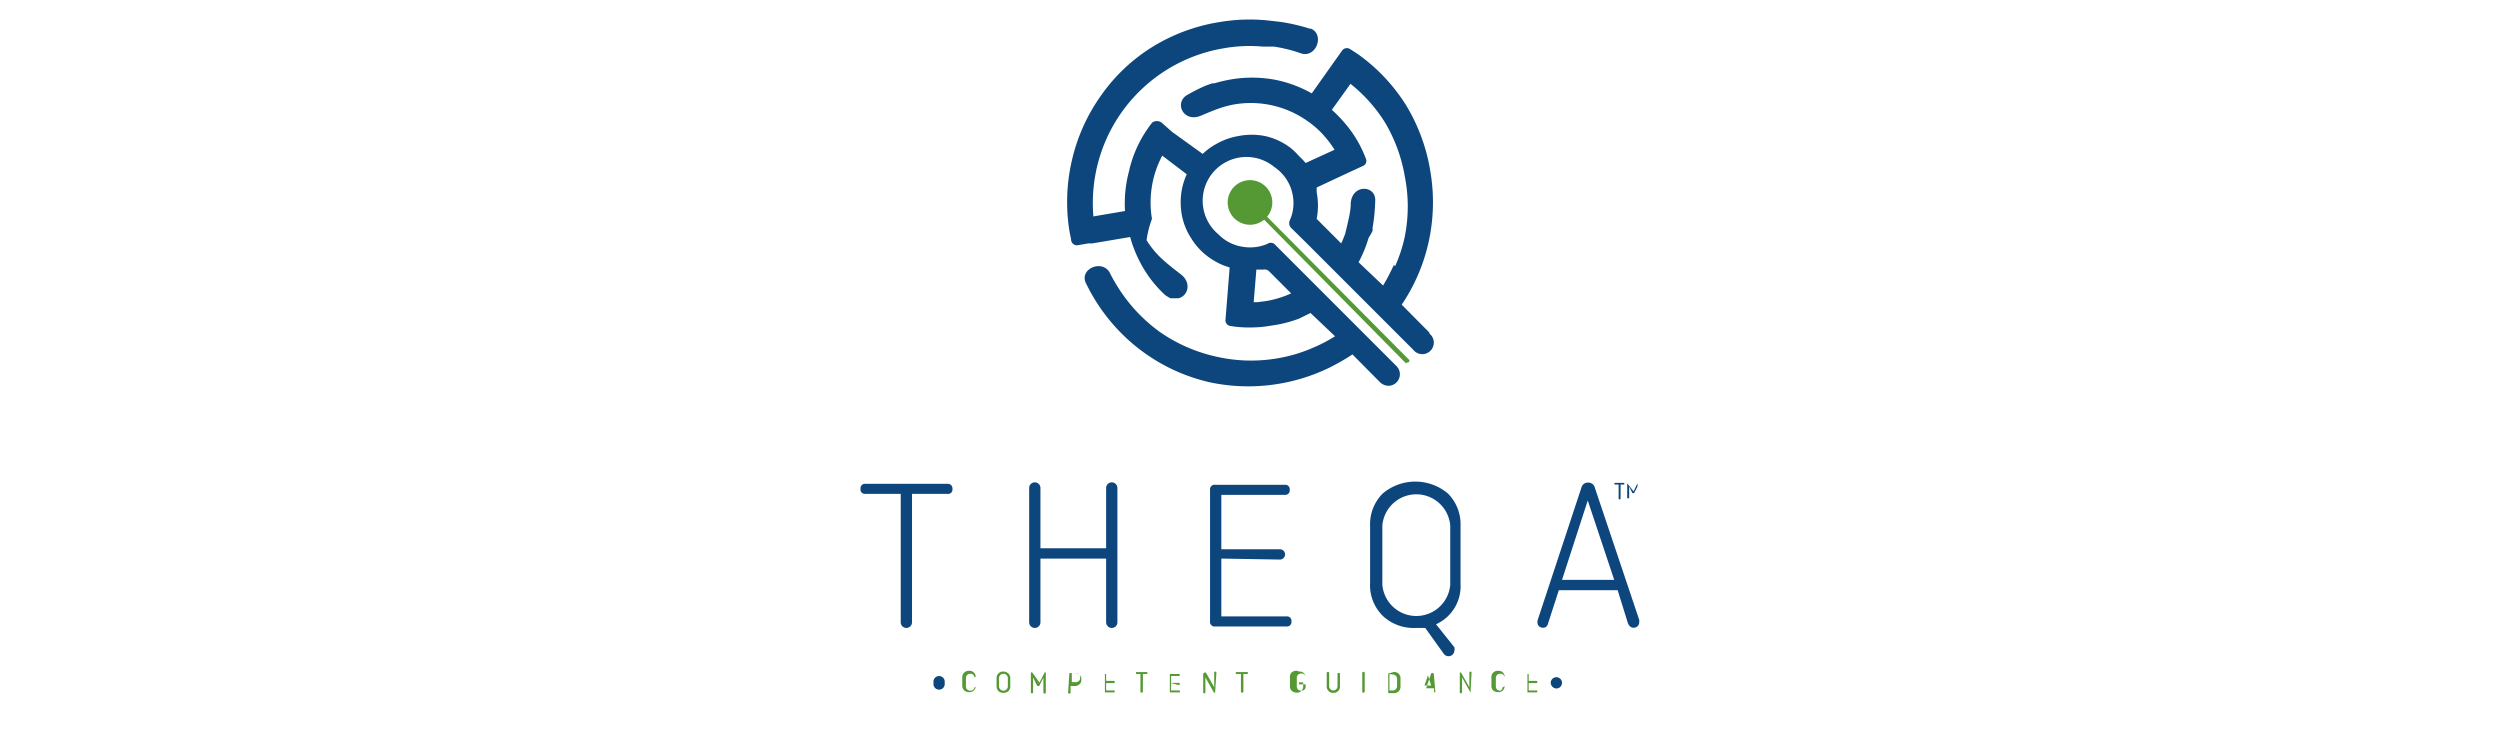 <svg xmlns="http://www.w3.org/2000/svg" id="Layer_1" data-name="Layer 1" viewBox="0 0 102 30"><defs><style>.cls-1{fill:#0d457d;}.cls-2{fill:#549933;}.cls-3{fill:none;}</style></defs><path class="cls-1" d="M35.31,19.74h3.34a.19.19,0,0,1,.21.21.18.18,0,0,1-.21.2H37.21v5.24a.23.23,0,0,1-.46,0V20.15H35.31a.18.18,0,0,1-.2-.21.18.18,0,0,1,.2-.2"></path><path class="cls-1" d="M45.59,25.39a.23.23,0,0,1-.46,0v-2.6H42.45v2.6a.23.23,0,0,1-.46,0V19.91a.23.23,0,0,1,.46,0v2.46h2.68V19.91a.23.23,0,0,1,.46,0Z"></path><path class="cls-1" d="M49.83,22.79v2.36h2.66a.18.18,0,0,1,.2.21.18.18,0,0,1-.2.2h-2.9a.19.19,0,0,1-.22-.22V20a.19.19,0,0,1,.22-.22h2.83a.18.18,0,0,1,.2.21.18.18,0,0,1-.2.2H49.83v2.22h2.39a.21.21,0,1,1,0,.42Z"></path><path class="cls-1" d="M59.34,26.41a.28.28,0,0,1,0,.13.24.24,0,0,1-.43.14l-.76-1.06-.4,0a1.83,1.83,0,0,1-1.34-.5,1.75,1.75,0,0,1-.51-1.33V21.47a1.78,1.78,0,0,1,.51-1.33,2.06,2.06,0,0,1,2.67,0,1.78,1.78,0,0,1,.51,1.33v2.35a1.7,1.7,0,0,1-1,1.65ZM56.4,23.86a1.39,1.39,0,0,0,2.77,0V21.44a1.39,1.39,0,0,0-2.77,0Z"></path><path class="cls-1" d="M66.88,25.29a.31.31,0,0,1,0,.09.22.22,0,0,1-.24.23c-.1,0-.17-.07-.22-.18L66,24.08h-2.4l-.45,1.39a.19.19,0,0,1-.21.14.21.21,0,0,1-.21-.22.17.17,0,0,1,0-.07l1.79-5.42a.27.27,0,0,1,.28-.21.27.27,0,0,1,.27.21Zm-2.1-4.87-1.05,3.24h2.13Z"></path><path class="cls-1" d="M58.32,13.57l-1.13-1.14a7.43,7.43,0,0,0,1.09-2.52A7.53,7.53,0,0,0,58.36,7V7a7.5,7.5,0,0,0-1-2.72h0a7.33,7.33,0,0,0-2-2.1L55.08,2a.24.24,0,0,0-.32.06h0L53.52,3.81A5,5,0,0,0,52,3.25h0a5.11,5.11,0,0,0-1.83,0h0q-.32.06-.63.15h0l-.08,0-.23.08h0a6.31,6.31,0,0,0-.64.31l-.18.1c-.51.34-.1,1.14.61.82.31-.13.57-.24.85-.33a3.89,3.89,0,0,1,.49-.12h0a4,4,0,0,1,3,.69,3.73,3.73,0,0,1,.69.62,4.19,4.19,0,0,1,.4.54l-1.18.54A3,3,0,0,0,53,6.37,2.48,2.48,0,0,0,52.61,6a2.69,2.69,0,0,0-1-.45,2.8,2.8,0,0,0-1.08,0,2.72,2.72,0,0,0-.88.31,2.59,2.59,0,0,0-.58.42l-1.25-.9h0L47.39,5a.33.33,0,0,0-.38,0h0c-.06.08-.12.15-.17.23A4.9,4.9,0,0,0,46.06,7a5.13,5.13,0,0,0-.16,1.61l-1.29.22a6.49,6.49,0,0,1,.17-2.11,6.39,6.39,0,0,1,5.15-4.75,6,6,0,0,1,1.58-.07l.46,0a6,6,0,0,1,1.09.27c.63.23,1-.75.43-1h-.05A7.56,7.56,0,0,0,52.22.89h0L51.69.83A7.35,7.35,0,0,0,49.76.9a7.43,7.43,0,0,0-2.72,1,7.18,7.18,0,0,0-2.12,2,7.41,7.41,0,0,0-1.19,2.66,7.49,7.49,0,0,0-.09,2.91l.06.29A.24.24,0,0,0,44,10l.41-.07h0l.16,0h0l1.54-.26a5.22,5.22,0,0,0,.67,1.48,4.85,4.85,0,0,0,.75.88h0l0,0v0l0,0h0l0,0v0l0,0,0,0,0,0,0,0,0,0,0,0,0,0,0,0,0,0,0,0,0,0,0,0,0,0,0,0h0l0,0,0,0,0,0h0l0,0h0l.07.05h0l.15.09.13,0h.19c.38-.07.59-.63.08-1-.26-.2-.49-.38-.7-.57a3.64,3.64,0,0,1-.67-.8A4,4,0,0,1,47,8.93h0a4.08,4.08,0,0,1,.42-2.58l1,.76a2.68,2.68,0,0,0-.21.68,2.9,2.9,0,0,0,0,.93,2.6,2.6,0,0,0,.39,1,2.66,2.66,0,0,0,.74.79,3,3,0,0,0,.49.28,2.3,2.3,0,0,0,.34.12L50,13.05a.23.23,0,0,0,.2.25,4.42,4.42,0,0,0,.81.06,4.47,4.47,0,0,0,.82-.07h0A5.12,5.12,0,0,0,53,13l.47-.23,1,.95a6.14,6.14,0,0,1-.88.46,6.23,6.23,0,0,1-1.47.44,6.36,6.36,0,0,1-2.5-.07h0a6.47,6.47,0,0,1-2.29-1,6.55,6.55,0,0,1-1.16-1.07,6.78,6.78,0,0,1-.87-1.31c-.28-.62-1.27-.22-1,.37a7.53,7.53,0,0,0,1,1.56,7.41,7.41,0,0,0,4.07,2.5A7.57,7.57,0,0,0,54.24,15a8.78,8.78,0,0,0,.94-.54l1.12,1.13a.51.51,0,0,0,.35.15.47.47,0,0,0,.33-.8l-.34-.34-.72-.72-2.41-2.41-.92-.92-.6-.6a.24.24,0,0,0-.28,0,1.79,1.79,0,0,1-1,.12,1.75,1.75,0,0,1-1-.51A1.77,1.77,0,0,1,52,6.82,1.75,1.75,0,0,1,52.75,8a1.72,1.72,0,0,1-.13,1,.28.28,0,0,0,.05.29l.61.6.91.91.75.75,2.72,2.72a.47.47,0,1,0,.66-.66M51.26,11l.2,0,.09,0a.25.25,0,0,1,.23.07l.9.9a4.22,4.22,0,0,1-1,.31h0l-.39.05h-.14Zm5.61-.19a8.37,8.37,0,0,1-.44.84l-1-.95a5.13,5.13,0,0,0,.41-1A2,2,0,0,0,56,9.42a.5.5,0,0,0,0-.12,7.6,7.6,0,0,0,.11-1.14c0-.61-.94-.65-1,.13,0,.33-.08.61-.14.89h0l-.09.37c-.05.13-.1.26-.16.38l-1-1s0,0,0,0a2.8,2.8,0,0,0,0-1.08c0-.06,0-.13,0-.2L55.11,7h0l.5-.23a.22.22,0,0,0,.12-.29,4.82,4.82,0,0,0-.64-1.18h0a5.79,5.79,0,0,0-.75-.82l.76-1.06A6.24,6.24,0,0,1,56.51,5a6.44,6.44,0,0,1,.81,2.22h0a6.29,6.29,0,0,1,0,2.41,5.9,5.9,0,0,1-.4,1.23Z"></path><path class="cls-2" d="M51.91,8.26A.91.91,0,1,1,51,7.35a.91.91,0,0,1,.91.91"></path><path class="cls-1" d="M65.89,19.7h.38s0,.07,0,.07h-.15v.57c0,.05-.09.05-.08,0v-.57h-.17s0-.06,0-.06"></path><path class="cls-1" d="M66.65,20.05l.16-.33a.05.05,0,0,1,0,0s0,0,0,0v.61a0,0,0,0,1,0,0s0,0,0,0v-.48l-.14.27s-.05,0-.07,0l-.13-.27v.48a0,0,0,0,1-.08,0v-.61a0,0,0,0,1,0,0s0,0,0,0Z"></path><path class="cls-1" d="M38.54,27.86a.23.23,0,1,1-.45,0,.23.23,0,1,1,.45,0"></path><path class="cls-1" d="M63.73,27.86a.23.23,0,0,1-.23.23.24.24,0,0,1-.23-.23.23.23,0,0,1,.23-.23.23.23,0,0,1,.23.23"></path><path class="cls-2" d="M57.41,14.81a.09.09,0,0,1-.06,0L50.94,8.32a.08.08,0,0,1,.12-.12l6.41,6.46a.07.07,0,0,1,0,.12.07.07,0,0,1-.06,0"></path><path class="cls-2" d="M39.81,28a.25.25,0,0,1-.27.24.32.32,0,0,1-.2-.07.28.28,0,0,1-.08-.2v-.33a.26.26,0,0,1,.28-.27.25.25,0,0,1,.27.23,0,0,0,0,1-.05.05,0,0,0,0,1,0,0,.16.16,0,0,0-.17-.16.17.17,0,0,0-.18.18V28a.17.17,0,0,0,.18.18.16.16,0,0,0,.17-.16s0,0,0,0a0,0,0,0,1,.05.05"></path><path class="cls-2" d="M41.22,28a.28.28,0,0,1-.08.2.32.32,0,0,1-.4,0,.28.28,0,0,1-.08-.2v-.33a.26.26,0,0,1,.28-.27.28.28,0,0,1,.2.08.24.24,0,0,1,.08.19Zm-.46,0a.18.18,0,0,0,.36,0v-.33a.18.18,0,1,0-.36,0Z"></path><path class="cls-2" d="M42.41,27.85l.21-.41a.05.05,0,0,1,.05,0,0,0,0,0,1,0,.05v.76a.05.05,0,0,1-.1,0v-.6l-.17.34a0,0,0,0,1-.08,0l-.17-.35v.61c0,.05-.09.05-.09,0v-.76a0,0,0,0,1,0-.05.06.06,0,0,1,.06,0Z"></path><path class="cls-2" d="M43.63,27.46a0,0,0,0,1,0,0h.21a.27.27,0,0,1,.2.07.22.22,0,0,1,.08.19.24.24,0,0,1-.08.2.27.27,0,0,1-.2.07h-.16v.26c0,.07-.1.07-.1,0Zm.1,0v.37h.15a.17.17,0,0,0,.19-.19.17.17,0,0,0-.19-.18Z"></path><path class="cls-2" d="M45.13,27.87v.3h.35a0,0,0,1,1,0,.08h-.4s0,0,0,0v-.75a0,0,0,0,1,0,0h.39s.05,0,.05,0,0,0-.05,0h-.34v.28h.31c.06,0,.06.1,0,.09Z"></path><path class="cls-2" d="M46.35,27.42h.46a0,0,0,1,1,0,.08h-.18v.71c0,.07-.11.07-.1,0V27.5h-.18s0,0,0,0a0,0,0,0,1,0-.07"></path><path class="cls-2" d="M47.78,27.87v.3h.36a0,0,0,0,1,0,.08h-.41s0,0,0,0v-.75a0,0,0,0,1,0,0h.4a0,0,0,0,1,0,.08h-.35v.28h.31c.06,0,.06.1,0,.09Z"></path><path class="cls-2" d="M49.58,28.21a0,0,0,0,1,0,.05s0,0-.05,0l-.35-.62v.61c0,.05-.09.05-.09,0v-.76a0,0,0,0,1,.05-.05s0,0,.06,0l.34.6v-.6c0-.05.09-.05.09,0Z"></path><path class="cls-2" d="M50.45,27.42h.46a0,0,0,1,1,0,.08h-.18v.71c0,.07-.1.07-.1,0V27.5h-.21a0,0,0,0,1,0-.07"></path><path class="cls-2" d="M53,27.84h.17s0,0,0,.05V28a.25.25,0,0,1-.27.26.28.28,0,0,1-.2-.08.24.24,0,0,1-.07-.19v-.33A.25.25,0,0,1,53,27.4a.24.24,0,0,1,.27.23,0,0,0,0,1,0,0s0,0,0,0a.16.16,0,0,0-.18-.15.17.17,0,0,0-.18.18V28a.17.17,0,0,0,.18.18.16.16,0,0,0,.18-.16v-.1H53s0-.07,0-.07"></path><path class="cls-2" d="M54.67,27.46V28a.24.24,0,0,1-.07.19.28.28,0,0,1-.2.08.26.26,0,0,1-.27-.27v-.54c0-.06.1-.07.1,0V28a.17.17,0,1,0,.34,0v-.54a.05.05,0,0,1,0,0s.08,0,.08,0"></path><path class="cls-2" d="M55.68,28.21c0,.07-.11.07-.1,0v-.75a.05.05,0,1,1,.1,0Z"></path><path class="cls-2" d="M56.86,27.42a.25.25,0,0,1,.28.27V28a.26.26,0,0,1-.28.28h-.22a0,0,0,0,1,0-.05v-.75a0,0,0,0,1,0,0Zm-.17.08v.67h.17A.18.18,0,0,0,57,28v-.29a.18.18,0,0,0-.18-.19Z"></path><path class="cls-2" d="M58.56,28.19a0,0,0,0,1,0,0,0,0,0,0,1,0,.05.05.05,0,0,1-.05,0l0-.16h-.33l-.05.17a0,0,0,0,1,0,0,0,0,0,0,1,0,0v0l.25-.74s0-.05.06-.05.05,0,.06.05Zm-.3-.64-.14.42h.27Z"></path><path class="cls-2" d="M60,28.21s0,.05,0,.05a.05.05,0,0,1,0,0l-.35-.62v.61c0,.05-.09.05-.09,0v-.76a0,0,0,0,1,0-.05.05.05,0,0,1,.05,0l.34.6v-.6c0-.05.09-.05.09,0Z"></path><path class="cls-2" d="M61.39,28a.25.25,0,0,1-.27.24.32.32,0,0,1-.2-.07.27.27,0,0,1-.07-.2v-.33a.25.25,0,0,1,.27-.27.24.24,0,0,1,.27.23,0,0,0,0,1,0,.05s0,0,0,0a.16.16,0,0,0-.18-.16.17.17,0,0,0-.18.18V28a.17.17,0,0,0,.18.18A.16.16,0,0,0,61.3,28s0,0,0,0a0,0,0,0,1,0,.05"></path><path class="cls-2" d="M62.37,27.87v.3h.35a0,0,0,1,1,0,.08h-.4s0,0,0,0v-.75a0,0,0,0,1,0,0h.39s0,0,0,0,0,0,0,0h-.34v.28h.31c.06,0,.06.1,0,.09Z"></path><rect id="SVGID" class="cls-3" x="-5.91" y="-154.66" width="202.05" height="213.26"></rect><rect id="SVGID-2" data-name="SVGID" class="cls-3" x="-5.91" y="-154.66" width="202.05" height="213.26"></rect></svg>